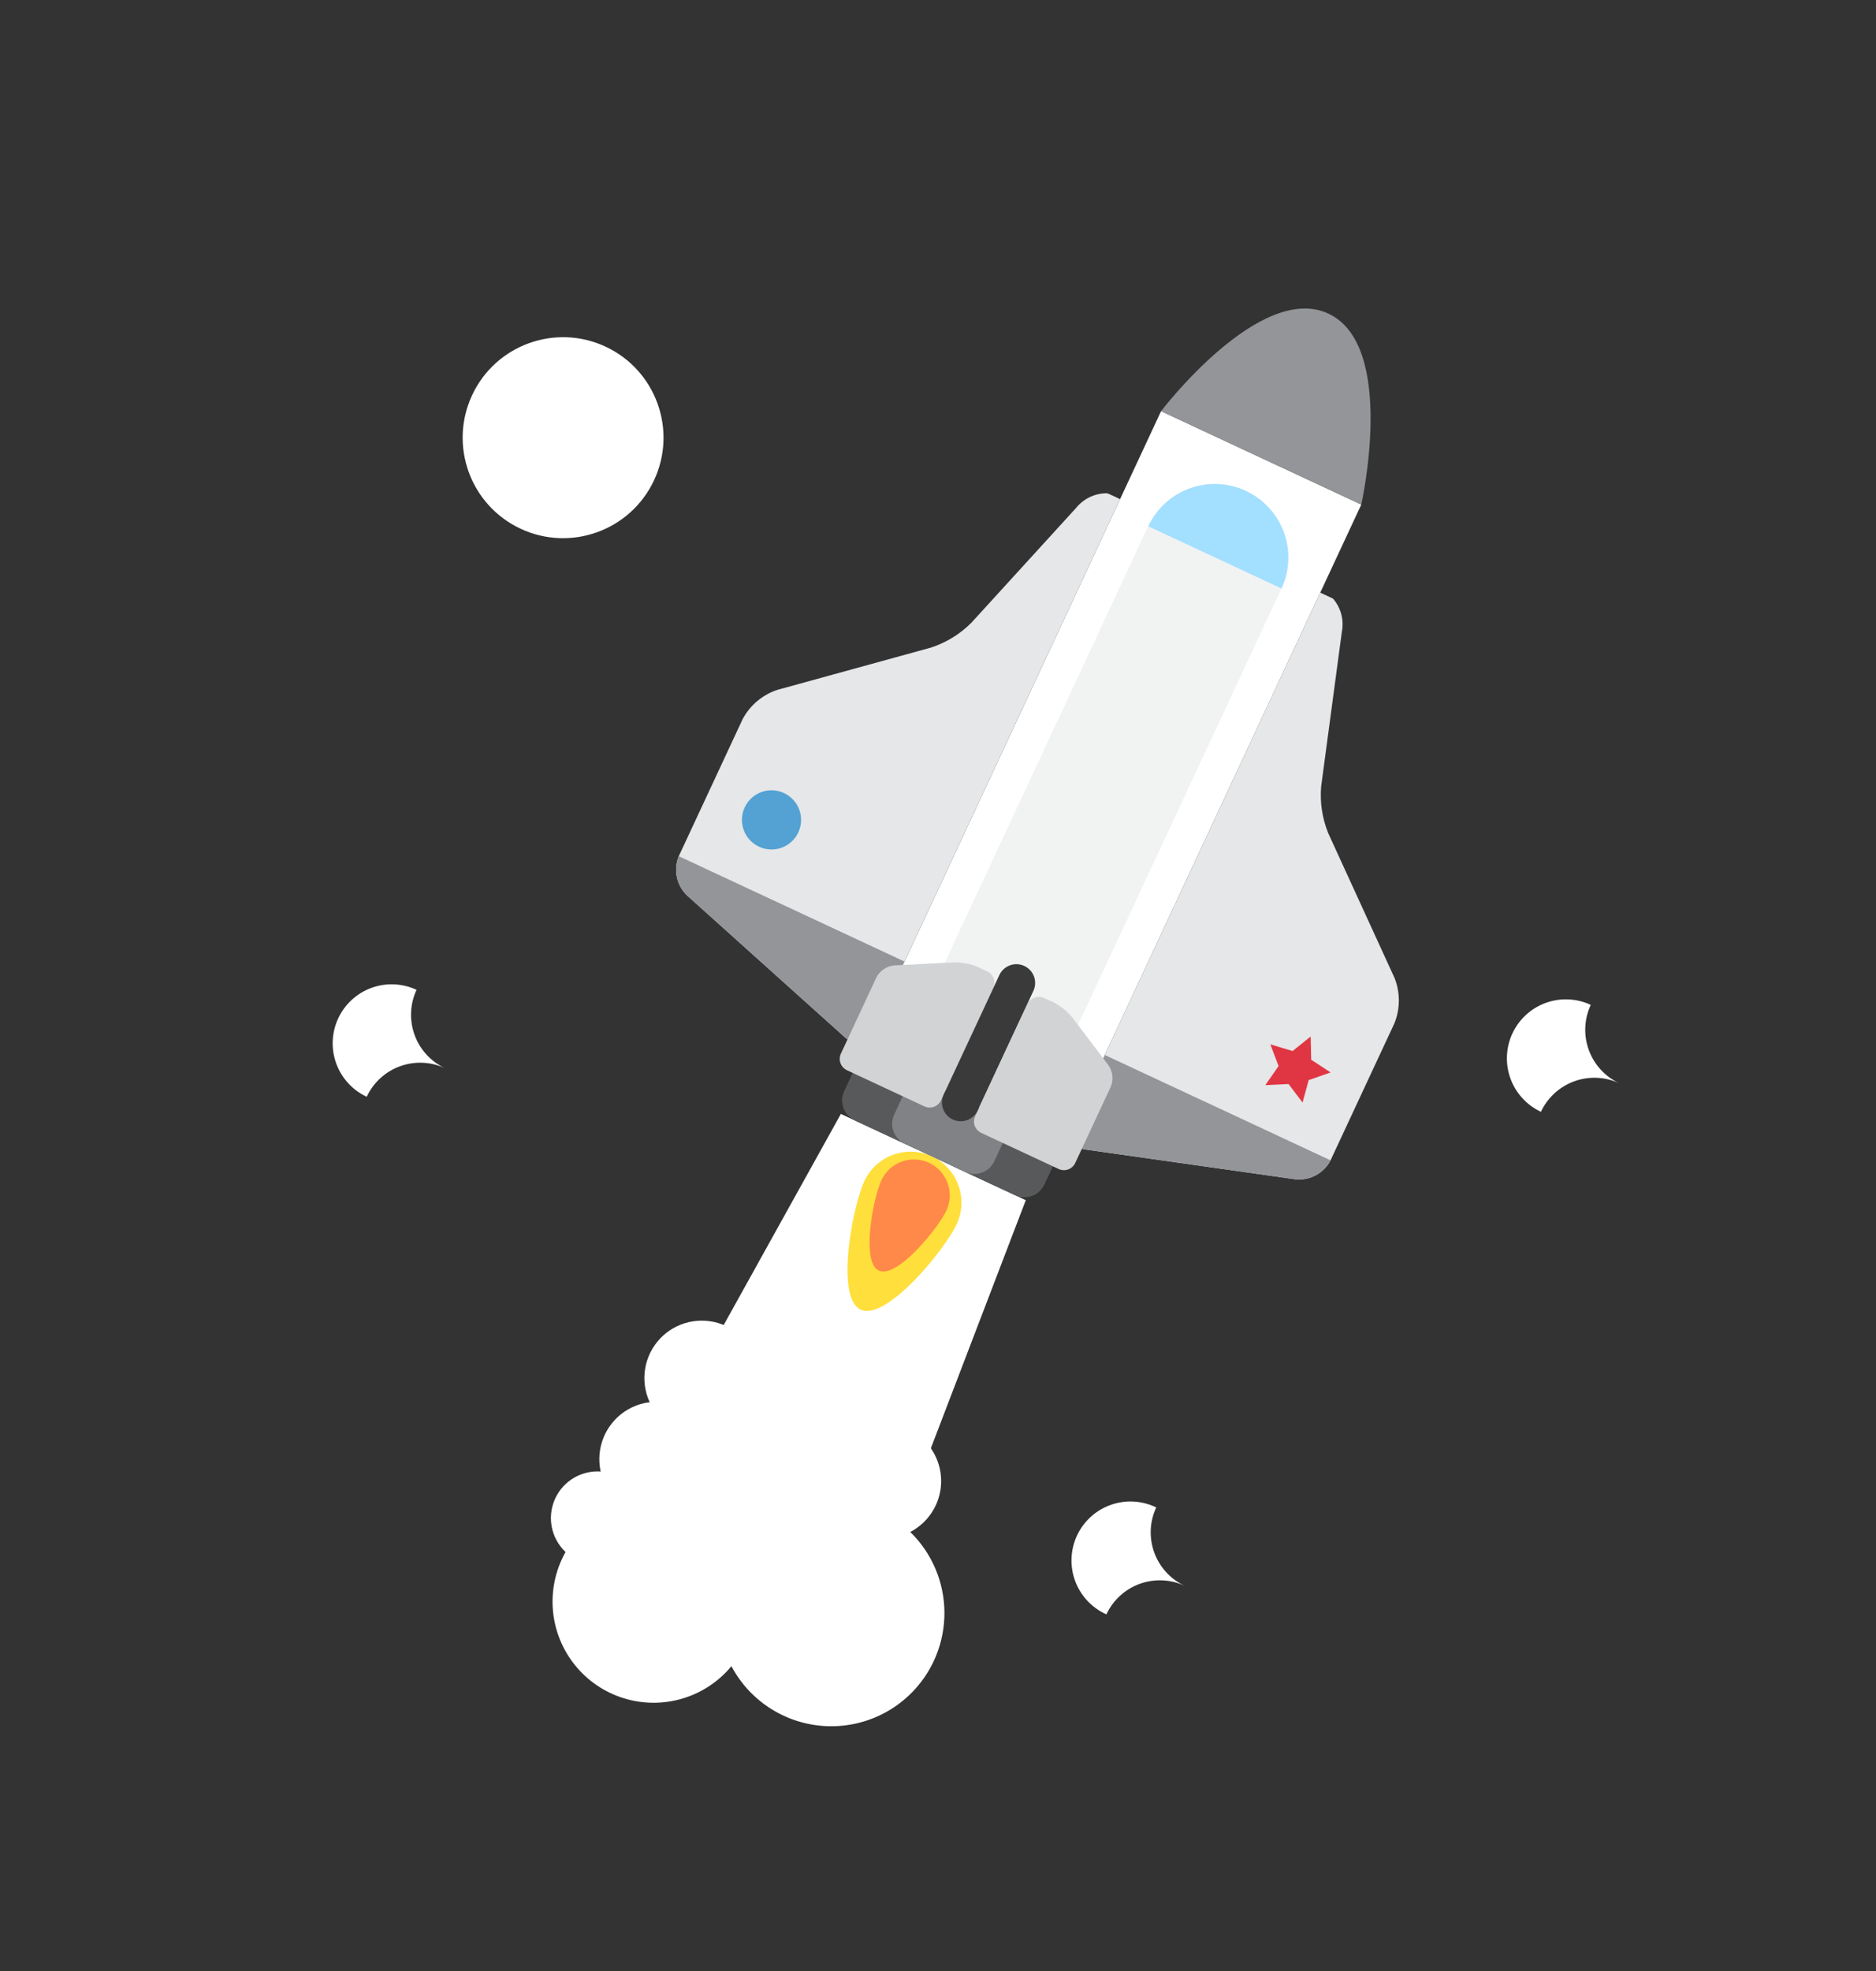 <svg width="120" height="126" viewBox="0 0 120 126" fill="none" xmlns="http://www.w3.org/2000/svg">
<rect x="0" y="0" width="120" height="126" fill="#333333" stroke="none"/>
<path d="M33.304 33.802C36.519 35.301 40.34 33.91 41.84 30.695C43.339 27.48 41.948 23.659 38.733 22.159C35.518 20.66 31.696 22.051 30.197 25.266C28.698 28.481 30.089 32.303 33.304 33.802Z" fill="white"/>
<path d="M75.784 101.378C75.335 101.169 74.931 100.873 74.597 100.508C74.262 100.143 74.002 99.715 73.833 99.25C73.664 98.784 73.588 98.29 73.609 97.795C73.631 97.3 73.75 96.814 73.959 96.365C73.509 96.146 73.02 96.019 72.52 95.991C72.021 95.963 71.52 96.035 71.049 96.203C70.577 96.37 70.143 96.629 69.773 96.966C69.403 97.303 69.103 97.71 68.891 98.163C68.68 98.617 68.561 99.108 68.541 99.608C68.521 100.108 68.601 100.608 68.776 101.076C68.951 101.545 69.218 101.975 69.56 102.34C69.903 102.704 70.315 102.997 70.772 103.202C71.195 102.295 71.96 101.594 72.9 101.252C73.84 100.91 74.877 100.955 75.784 101.378Z" fill="white"/>
<path d="M103.579 69.251C103.131 69.042 102.727 68.746 102.393 68.381C102.058 68.016 101.798 67.588 101.629 67.123C101.459 66.658 101.383 66.163 101.405 65.669C101.426 65.174 101.545 64.688 101.755 64.239C100.848 63.816 99.811 63.771 98.871 64.113C97.931 64.455 97.166 65.157 96.743 66.063C96.32 66.969 96.275 68.007 96.617 68.947C96.959 69.886 97.661 70.652 98.567 71.075C98.99 70.168 99.756 69.467 100.696 69.125C101.636 68.783 102.673 68.828 103.579 69.251Z" fill="white"/>
<path d="M28.47 68.289C28.021 68.08 27.618 67.784 27.283 67.419C26.948 67.054 26.689 66.627 26.52 66.161C26.35 65.696 26.274 65.202 26.296 64.707C26.317 64.212 26.436 63.726 26.645 63.277C25.739 62.855 24.701 62.809 23.761 63.151C22.822 63.493 22.056 64.195 21.633 65.102C21.21 66.008 21.165 67.045 21.507 67.985C21.849 68.925 22.551 69.691 23.457 70.114C23.88 69.207 24.646 68.505 25.586 68.163C26.526 67.821 27.563 67.866 28.47 68.289Z" fill="white"/>
<path d="M59.7 73.968L53.787 71.21L44.507 87.918L51.644 91.245L59.7 73.968Z" fill="white"/>
<path d="M59.701 73.968L65.615 76.725L58.781 94.573L51.644 91.246L59.701 73.968Z" fill="white"/>
<path d="M56.773 83.347C56.466 84.005 55.971 84.558 55.35 84.934C54.73 85.311 54.011 85.495 53.286 85.463C52.561 85.432 51.861 85.186 51.275 84.756C50.69 84.327 50.245 83.734 49.996 83.051C49.748 82.369 49.708 81.629 49.88 80.923C50.053 80.218 50.431 79.58 50.966 79.089C51.501 78.599 52.17 78.278 52.888 78.168C53.605 78.057 54.339 78.162 54.998 78.469C55.88 78.88 56.563 79.625 56.896 80.54C57.229 81.455 57.185 82.465 56.773 83.347Z" fill="white"/>
<path d="M59.699 86.902C59.392 87.56 58.897 88.112 58.276 88.489C57.656 88.865 56.937 89.049 56.212 89.018C55.486 88.986 54.787 88.74 54.201 88.311C53.616 87.882 53.17 87.288 52.922 86.606C52.674 85.924 52.633 85.183 52.806 84.478C52.979 83.772 53.356 83.134 53.892 82.644C54.427 82.153 55.096 81.833 55.813 81.722C56.531 81.612 57.265 81.716 57.923 82.023C58.36 82.227 58.753 82.515 59.079 82.87C59.404 83.226 59.657 83.642 59.822 84.095C59.987 84.548 60.061 85.029 60.04 85.51C60.019 85.992 59.903 86.465 59.699 86.902Z" fill="white"/>
<path d="M54.383 88.472C54.076 89.131 53.581 89.683 52.961 90.06C52.34 90.437 51.621 90.621 50.896 90.589C50.171 90.558 49.471 90.312 48.885 89.883C48.3 89.453 47.854 88.86 47.606 88.178C47.358 87.496 47.317 86.755 47.489 86.05C47.662 85.344 48.04 84.706 48.575 84.216C49.11 83.725 49.779 83.404 50.497 83.294C51.215 83.183 51.949 83.288 52.607 83.595C53.489 84.006 54.172 84.751 54.505 85.666C54.838 86.581 54.794 87.59 54.383 88.472Z" fill="white"/>
<path d="M51.575 92.37C51.268 93.028 50.773 93.58 50.153 93.957C49.532 94.334 48.813 94.518 48.088 94.487C47.362 94.455 46.663 94.209 46.077 93.78C45.492 93.351 45.046 92.758 44.798 92.075C44.549 91.393 44.509 90.652 44.681 89.947C44.854 89.242 45.232 88.603 45.767 88.113C46.302 87.622 46.971 87.301 47.689 87.191C48.406 87.081 49.141 87.185 49.799 87.492C50.681 87.903 51.364 88.649 51.697 89.563C52.03 90.478 51.986 91.487 51.575 92.37Z" fill="white"/>
<path d="M57.482 95.124C57.175 95.782 56.68 96.335 56.06 96.712C55.439 97.089 54.721 97.273 53.995 97.241C53.27 97.21 52.57 96.964 51.984 96.535C51.399 96.105 50.953 95.512 50.705 94.83C50.457 94.148 50.416 93.407 50.589 92.702C50.761 91.996 51.139 91.358 51.674 90.868C52.209 90.377 52.878 90.056 53.596 89.946C54.314 89.835 55.048 89.94 55.706 90.247C56.588 90.658 57.271 91.403 57.604 92.318C57.937 93.233 57.893 94.242 57.482 95.124Z" fill="white"/>
<path d="M58.082 91.355C57.775 92.012 57.28 92.564 56.659 92.941C56.039 93.317 55.32 93.501 54.595 93.469C53.87 93.437 53.171 93.191 52.586 92.762C52 92.332 51.555 91.739 51.307 91.057C51.059 90.375 51.019 89.635 51.191 88.93C51.364 88.225 51.742 87.587 52.277 87.097C52.812 86.606 53.48 86.286 54.198 86.175C54.915 86.065 55.649 86.17 56.307 86.477C56.744 86.68 57.136 86.968 57.462 87.323C57.788 87.679 58.04 88.095 58.205 88.548C58.37 89.001 58.444 89.482 58.423 89.963C58.401 90.445 58.286 90.918 58.082 91.355Z" fill="white"/>
<path d="M55.232 97.466C54.925 98.124 54.43 98.676 53.81 99.052C53.189 99.429 52.471 99.613 51.746 99.581C51.021 99.55 50.321 99.304 49.736 98.874C49.151 98.445 48.706 97.852 48.457 97.17C48.209 96.488 48.169 95.748 48.341 95.042C48.514 94.337 48.892 93.699 49.427 93.209C49.962 92.719 50.63 92.398 51.348 92.287C52.065 92.177 52.799 92.282 53.457 92.589C54.339 93 55.022 93.745 55.355 94.659C55.688 95.574 55.644 96.584 55.232 97.466Z" fill="white"/>
<path d="M59.857 96.232C59.55 96.889 59.055 97.442 58.434 97.818C57.814 98.195 57.096 98.379 56.371 98.347C55.645 98.316 54.946 98.07 54.361 97.641C53.775 97.211 53.33 96.618 53.082 95.936C52.834 95.254 52.793 94.514 52.965 93.809C53.138 93.104 53.516 92.466 54.05 91.975C54.586 91.485 55.254 91.164 55.971 91.053C56.689 90.943 57.423 91.047 58.081 91.354C58.517 91.558 58.91 91.845 59.236 92.201C59.562 92.556 59.814 92.972 59.979 93.425C60.144 93.878 60.218 94.359 60.197 94.841C60.176 95.322 60.06 95.795 59.857 96.232Z" fill="white"/>
<path d="M48.216 89.647C47.909 90.305 47.414 90.857 46.793 91.234C46.172 91.611 45.454 91.795 44.728 91.763C44.003 91.731 43.303 91.485 42.718 91.056C42.132 90.626 41.687 90.033 41.439 89.351C41.191 88.668 41.151 87.928 41.323 87.222C41.496 86.517 41.874 85.879 42.409 85.388C42.945 84.898 43.614 84.578 44.331 84.467C45.049 84.357 45.783 84.462 46.441 84.769C46.878 84.973 47.271 85.26 47.596 85.616C47.922 85.971 48.174 86.387 48.339 86.84C48.504 87.293 48.578 87.774 48.557 88.256C48.536 88.738 48.42 89.21 48.216 89.647Z" fill="white"/>
<path d="M45.332 94.832C45.025 95.49 44.53 96.042 43.91 96.418C43.289 96.795 42.571 96.979 41.846 96.947C41.121 96.915 40.421 96.669 39.836 96.24C39.251 95.81 38.806 95.217 38.558 94.535C38.31 93.853 38.269 93.113 38.442 92.408C38.614 91.703 38.992 91.065 39.527 90.574C40.062 90.084 40.731 89.763 41.448 89.653C42.166 89.543 42.9 89.647 43.558 89.954C43.995 90.158 44.387 90.446 44.712 90.801C45.038 91.156 45.291 91.573 45.455 92.026C45.62 92.479 45.694 92.96 45.673 93.441C45.652 93.923 45.536 94.395 45.332 94.832Z" fill="white"/>
<path d="M40.922 98.305C40.672 98.84 40.27 99.288 39.766 99.594C39.262 99.899 38.678 100.049 38.089 100.023C37.5 99.997 36.932 99.797 36.457 99.448C35.982 99.1 35.62 98.618 35.419 98.064C35.217 97.51 35.184 96.909 35.325 96.336C35.465 95.763 35.772 95.245 36.206 94.847C36.641 94.448 37.184 94.188 37.767 94.098C38.349 94.009 38.946 94.094 39.48 94.343C39.835 94.508 40.154 94.742 40.418 95.031C40.683 95.32 40.888 95.658 41.022 96.026C41.155 96.394 41.215 96.784 41.198 97.175C41.181 97.567 41.087 97.951 40.922 98.305Z" fill="white"/>
<path d="M50.109 97.637C49.803 98.295 49.308 98.848 48.687 99.224C48.066 99.601 47.348 99.786 46.623 99.754C45.897 99.722 45.197 99.477 44.612 99.047C44.026 98.618 43.581 98.025 43.333 97.343C43.084 96.66 43.044 95.92 43.216 95.214C43.389 94.509 43.766 93.871 44.302 93.38C44.837 92.889 45.506 92.569 46.223 92.458C46.941 92.348 47.675 92.453 48.333 92.759C49.216 93.171 49.898 93.916 50.231 94.831C50.565 95.745 50.521 96.755 50.109 97.637Z" fill="white"/>
<path d="M47.669 105.12C47.128 106.279 46.256 107.252 45.163 107.915C44.07 108.578 42.804 108.902 41.527 108.846C40.249 108.79 39.017 108.357 37.986 107.601C36.955 106.844 36.172 105.799 35.734 104.598C35.297 103.396 35.226 102.092 35.53 100.85C35.834 99.608 36.499 98.484 37.442 97.621C38.385 96.757 39.562 96.192 40.826 95.997C42.09 95.803 43.383 95.988 44.542 96.528C45.311 96.887 46.003 97.394 46.576 98.02C47.15 98.646 47.595 99.379 47.885 100.177C48.175 100.974 48.306 101.822 48.268 102.67C48.231 103.518 48.028 104.351 47.669 105.12Z" fill="white"/>
<path d="M59.734 106.175C59.129 107.473 58.153 108.561 56.929 109.304C55.706 110.046 54.289 110.409 52.859 110.347C51.429 110.285 50.05 109.8 48.895 108.953C47.741 108.107 46.864 106.937 46.374 105.592C45.885 104.247 45.805 102.787 46.145 101.397C46.485 100.006 47.23 98.748 48.285 97.781C49.341 96.814 50.659 96.182 52.074 95.964C53.489 95.746 54.936 95.953 56.233 96.558C57.973 97.369 59.319 98.838 59.975 100.642C60.631 102.445 60.545 104.436 59.734 106.175Z" fill="white"/>
<path d="M61.195 78.26C60.435 79.891 56.684 84.483 55.052 83.722C53.421 82.962 54.528 77.137 55.289 75.505C55.654 74.722 56.316 74.116 57.128 73.82C57.94 73.525 58.836 73.564 59.619 73.929C60.402 74.294 61.008 74.956 61.304 75.768C61.6 76.58 61.56 77.476 61.195 78.26Z" fill="#FFDF3C"/>
<path d="M60.538 77.384C60.003 78.531 57.363 81.762 56.215 81.227C55.068 80.692 55.846 76.593 56.382 75.445C56.639 74.894 57.104 74.468 57.675 74.26C58.247 74.052 58.878 74.079 59.429 74.336C59.98 74.593 60.406 75.059 60.614 75.63C60.822 76.202 60.795 76.832 60.538 77.384Z" fill="#FF8948"/>
<path d="M89.209 62.532L84.962 53.264C84.575 52.31 84.42 51.277 84.512 50.251L85.83 40.407C85.904 40.035 85.894 39.65 85.799 39.282C85.704 38.915 85.527 38.573 85.282 38.283C85.258 38.266 85.233 38.25 85.206 38.237L84.452 37.886L68.62 71.838C68.526 72.002 68.476 72.187 68.474 72.376C68.472 72.565 68.518 72.752 68.608 72.918C68.698 73.084 68.828 73.225 68.988 73.326C69.147 73.428 69.33 73.487 69.519 73.498L82.87 75.391C83.322 75.435 83.776 75.343 84.176 75.127C84.575 74.91 84.9 74.58 85.11 74.177L89.198 65.41C89.568 64.487 89.571 63.458 89.209 62.532Z" fill="#E6E7E8"/>
<path d="M70.889 31.561C70.862 31.549 70.834 31.54 70.805 31.533C70.426 31.531 70.05 31.615 69.708 31.779C69.365 31.943 69.064 32.182 68.827 32.478L62.134 39.811C61.407 40.54 60.517 41.086 59.537 41.402L49.707 44.106C48.765 44.423 47.979 45.087 47.508 45.963L43.42 54.73C43.247 55.15 43.203 55.611 43.294 56.056C43.385 56.501 43.607 56.909 43.931 57.227L53.963 66.237C54.093 66.375 54.255 66.477 54.436 66.534C54.616 66.591 54.808 66.601 54.993 66.563C55.178 66.525 55.351 66.441 55.495 66.318C55.638 66.194 55.748 66.037 55.813 65.859L71.645 31.907L70.891 31.555L70.889 31.561Z" fill="#E6E7E8"/>
<path d="M68.62 71.836C68.526 72.001 68.476 72.186 68.473 72.375C68.471 72.564 68.517 72.75 68.607 72.916C68.697 73.083 68.828 73.223 68.987 73.325C69.147 73.426 69.329 73.485 69.518 73.497L82.869 75.389C83.321 75.433 83.776 75.341 84.175 75.125C84.575 74.909 84.9 74.578 85.11 74.176L70.669 67.442L68.62 71.836Z" fill="#939598"/>
<path d="M43.929 57.231L53.96 66.242C54.09 66.379 54.253 66.482 54.433 66.539C54.614 66.596 54.806 66.606 54.991 66.568C55.176 66.53 55.349 66.445 55.492 66.322C55.636 66.199 55.745 66.041 55.811 65.864L57.86 61.469L43.418 54.734C43.245 55.154 43.201 55.616 43.292 56.061C43.383 56.506 43.605 56.913 43.929 57.231Z" fill="#939598"/>
<path d="M60.605 68.974L56.754 67.178C56.049 66.849 55.211 67.154 54.883 67.859L53.998 69.755C53.67 70.46 53.975 71.298 54.679 71.626L58.53 73.422C59.235 73.751 60.073 73.446 60.401 72.741L61.286 70.845C61.614 70.14 61.309 69.302 60.605 68.974Z" fill="#58595B"/>
<path d="M67.007 71.96L63.157 70.164C62.452 69.835 61.614 70.14 61.285 70.845L60.401 72.741C60.073 73.446 60.377 74.283 61.082 74.612L64.933 76.408C65.638 76.736 66.476 76.431 66.804 75.727L67.688 73.831C68.017 73.126 67.712 72.288 67.007 71.96Z" fill="#58595B"/>
<path d="M63.806 70.467L59.955 68.671C59.251 68.343 58.413 68.647 58.084 69.352L57.2 71.248C56.871 71.953 57.176 72.791 57.881 73.119L61.732 74.915C62.437 75.244 63.275 74.939 63.603 74.234L64.487 72.338C64.816 71.633 64.511 70.796 63.806 70.467Z" fill="#808285"/>
<path d="M87.076 32.256L74.269 26.284L55.142 67.302L67.949 73.274L87.076 32.256Z" fill="white"/>
<path d="M85.112 68.558L83.871 67.744L83.838 66.26L82.68 67.189L81.259 66.761L81.784 68.15L80.938 69.369L82.421 69.298L83.32 70.48L83.711 69.048L85.112 68.558Z" fill="#E03643"/>
<path d="M84.972 20.048C80.582 18.001 74.269 26.284 74.269 26.284L87.076 32.256C87.076 32.256 89.364 22.096 84.972 20.048Z" fill="#939598"/>
<path d="M79.689 31.379C79.129 31.118 78.524 30.97 77.908 30.943C77.291 30.916 76.675 31.011 76.095 31.222C75.515 31.433 74.982 31.756 74.527 32.173C74.072 32.59 73.704 33.093 73.443 33.652L81.97 37.629C82.232 37.069 82.38 36.462 82.406 35.845C82.433 35.228 82.338 34.611 82.126 34.031C81.914 33.45 81.59 32.917 81.171 32.462C80.753 32.007 80.249 31.639 79.689 31.379Z" fill="#A3DFFF"/>
<path d="M51.066 53.211C50.908 53.55 50.653 53.835 50.333 54.029C50.014 54.224 49.643 54.319 49.269 54.303C48.895 54.286 48.535 54.16 48.233 53.938C47.931 53.717 47.702 53.412 47.574 53.06C47.445 52.708 47.424 52.327 47.513 51.963C47.602 51.599 47.797 51.27 48.073 51.018C48.349 50.765 48.693 50.599 49.063 50.542C49.433 50.485 49.812 50.539 50.151 50.698C50.605 50.91 50.957 51.294 51.129 51.765C51.301 52.236 51.278 52.756 51.066 53.211Z" fill="#53A2D3"/>
<path d="M81.965 37.631L73.437 33.655L60.002 62.468L68.529 66.444L81.965 37.631Z" fill="#F1F2F2"/>
<path d="M62.374 71.365C62.287 71.555 62.278 71.773 62.35 71.97C62.422 72.167 62.568 72.328 62.757 72.418L67.723 74.734C67.914 74.821 68.131 74.829 68.328 74.758C68.525 74.686 68.686 74.54 68.777 74.35L71.055 69.464C71.144 69.244 71.177 69.006 71.152 68.771C71.127 68.536 71.045 68.31 70.913 68.114L68.592 65.046C68.263 64.645 67.855 64.316 67.394 64.079L66.785 63.795C66.594 63.708 66.377 63.699 66.18 63.771C65.983 63.843 65.822 63.989 65.731 64.178L62.374 71.365Z" fill="#D1D3D4"/>
<path d="M60.19 70.346C60.099 70.535 59.938 70.682 59.741 70.753C59.544 70.825 59.327 70.817 59.136 70.73L54.169 68.414C53.98 68.323 53.834 68.162 53.762 67.965C53.69 67.768 53.699 67.551 53.786 67.36L56.065 62.473C56.176 62.264 56.337 62.086 56.533 61.954C56.73 61.822 56.955 61.74 57.191 61.715L61.033 61.52C61.551 61.515 62.065 61.616 62.543 61.816L63.152 62.1C63.341 62.191 63.488 62.352 63.559 62.549C63.631 62.746 63.623 62.963 63.536 63.154L60.19 70.346Z" fill="#D1D3D4"/>
<path d="M65.521 61.75C65.81 61.884 66.033 62.128 66.142 62.427C66.251 62.726 66.236 63.056 66.102 63.344L62.538 70.987C62.404 71.275 62.16 71.498 61.861 71.607C61.562 71.716 61.232 71.701 60.943 71.567C60.656 71.431 60.433 71.188 60.325 70.889C60.216 70.59 60.23 70.26 60.363 69.971L63.926 62.33C64.061 62.042 64.305 61.819 64.604 61.71C64.903 61.601 65.233 61.615 65.521 61.75Z" fill="#3A3A3A"/>
</svg>
